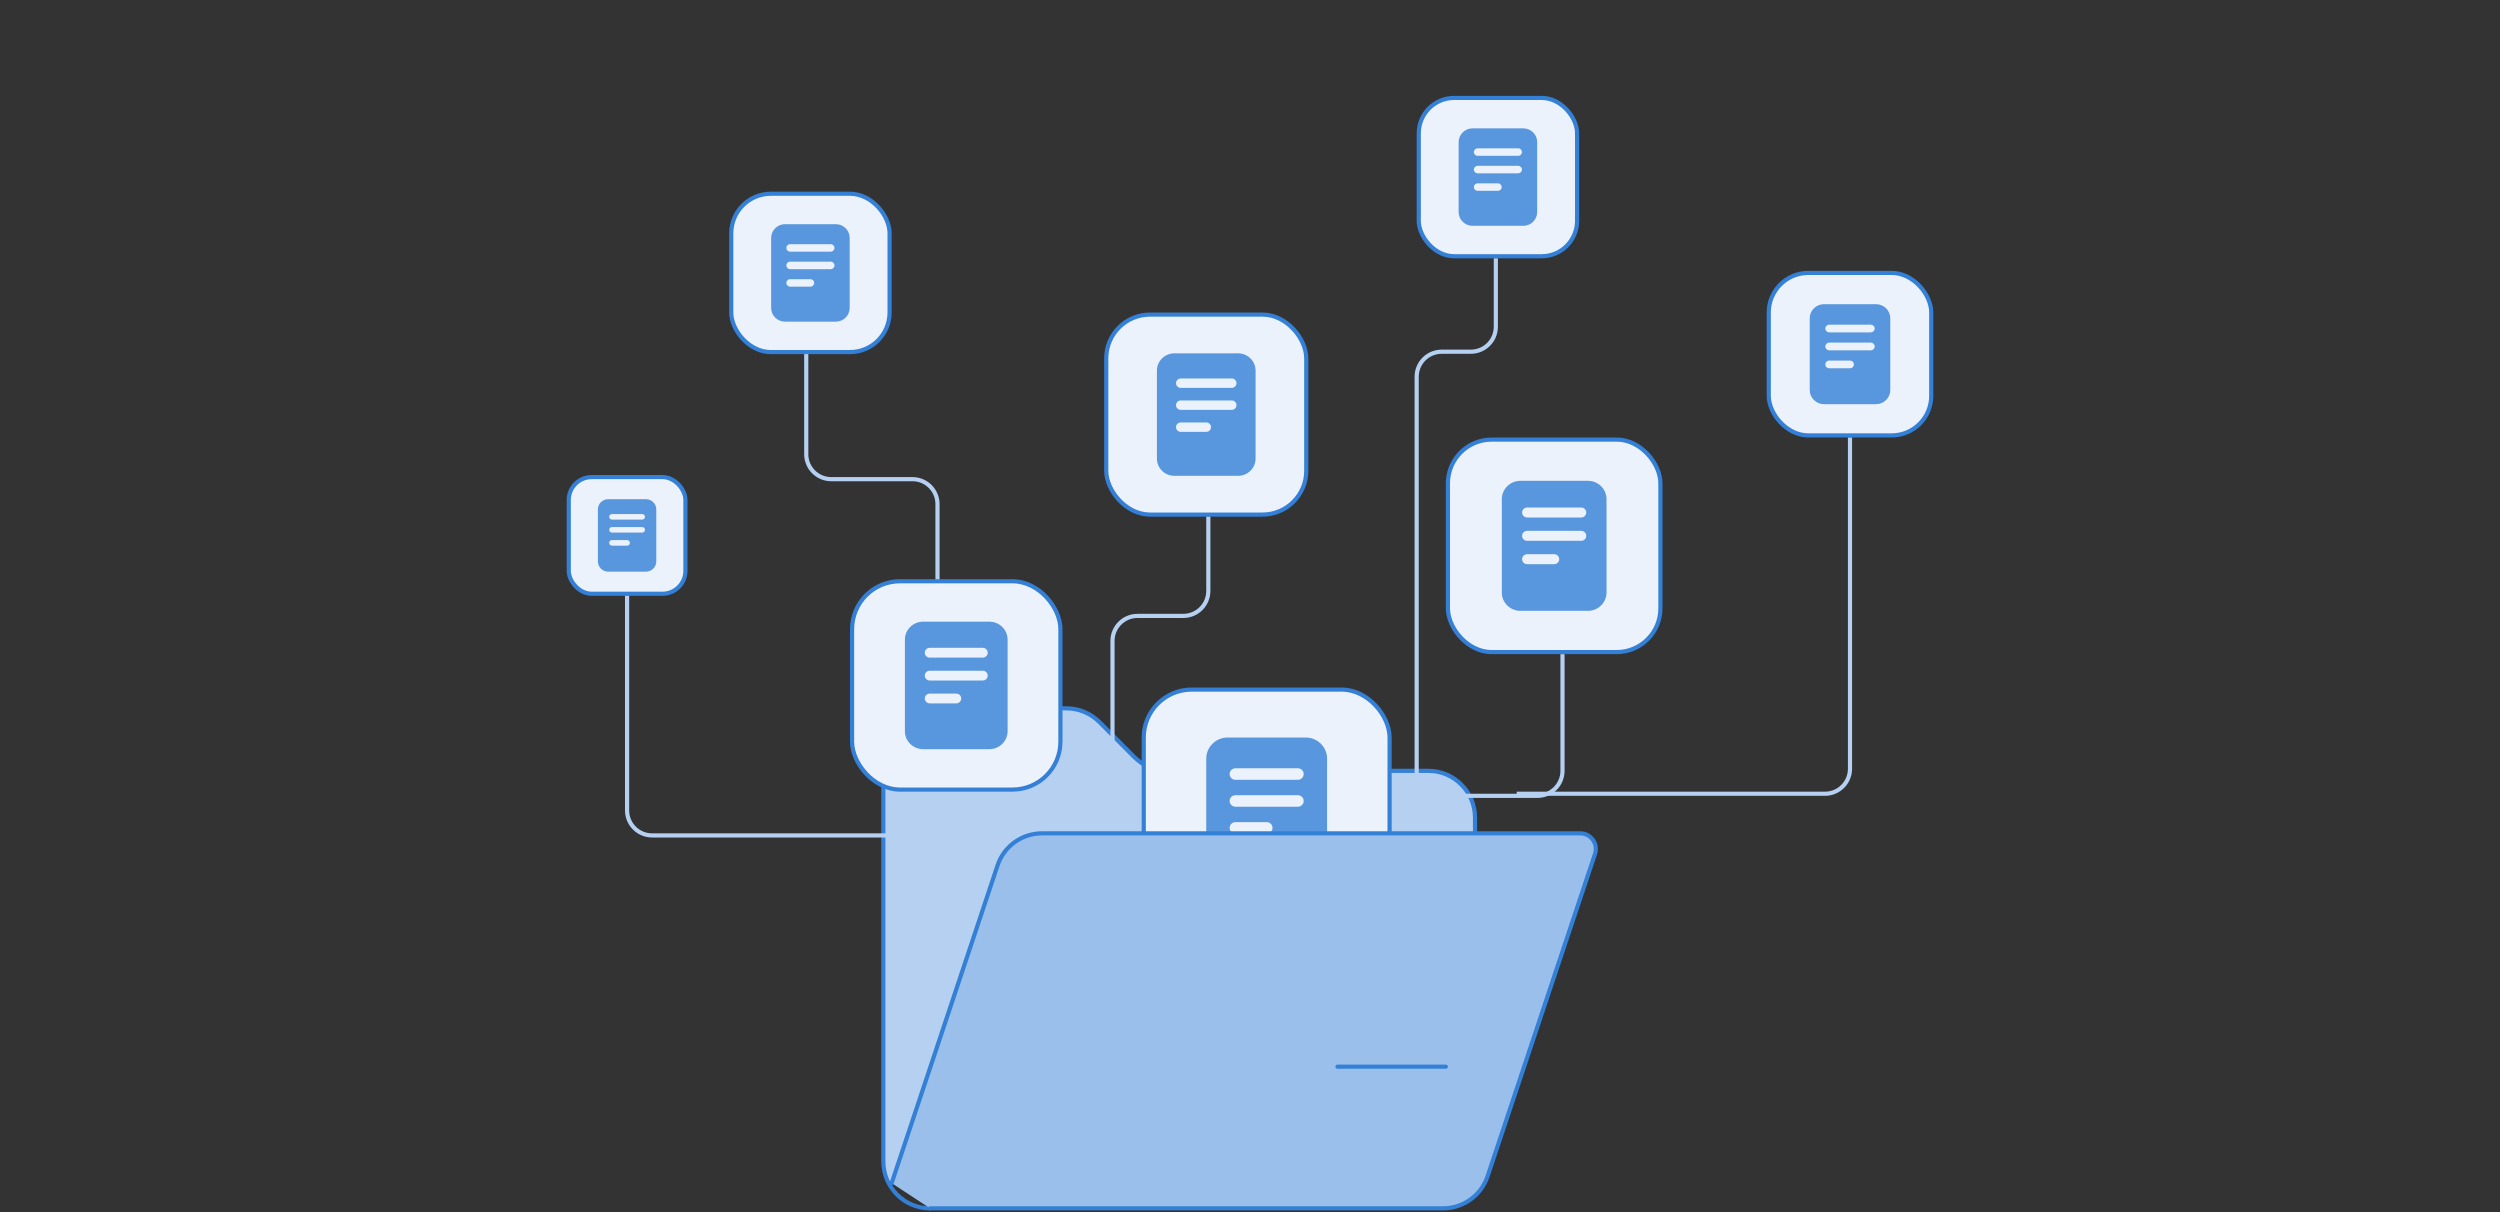 <svg width="600" height="291" viewBox="0 0 600 291" fill="none" xmlns="http://www.w3.org/2000/svg">
<rect x="0" y="0" width="600" height="291" fill="#333333" stroke="none"/>
<path d="M193.5 84.5V109C193.5 112.314 196.186 115 199.5 115H219C222.314 115 225 117.686 225 121V160" stroke="#B5D0F0"/>
<path d="M212 281L213.5 284.5L354 200.5V195.5L353.5 192.5L351 188.5L347.5 186L344 185H333.5L274.5 183.5L265 174.5L262 171.5L257.5 170H254.5V178H212V275V281Z" fill="#B5D0F0"/>
<path d="M283 185H280.169C277.195 185 274.344 183.814 272.242 181.705L263.862 173.295C261.759 171.185 258.908 170 255.935 170H223.211C217.02 170 212 175.036 212 181.25V278.75C212 284.963 217.02 290 223.211 290M354 200V196.25C354 190.036 348.986 185 342.8 185H279.5" stroke="#3480D6" stroke-miterlimit="10" stroke-linecap="round" stroke-linejoin="round"/>
<rect x="204.5" y="139.5" width="50" height="50" rx="11.5" fill="#EBF2FB"/>
<rect x="204.5" y="139.5" width="50" height="50" rx="11.5" stroke="#3480D6"/>
<path d="M237.452 149.2H221.549C219.137 149.2 217.176 151.135 217.176 153.515V175.485C217.176 177.865 219.137 179.8 221.549 179.8H237.452C239.865 179.8 241.826 177.865 241.826 175.485V153.515C241.826 151.135 239.865 149.2 237.452 149.2ZM229.501 168.815H223.139C222.481 168.815 221.947 168.288 221.947 167.638C221.947 166.989 222.481 166.462 223.139 166.462H229.501C230.159 166.462 230.694 166.989 230.694 167.638C230.694 168.288 230.159 168.815 229.501 168.815ZM235.862 163.323H223.139C222.481 163.323 221.947 162.796 221.947 162.146C221.947 161.497 222.481 160.969 223.139 160.969H235.862C236.52 160.969 237.055 161.497 237.055 162.146C237.055 162.796 236.52 163.323 235.862 163.323ZM235.862 157.831H223.139C222.481 157.831 221.947 157.304 221.947 156.654C221.947 156.004 222.481 155.477 223.139 155.477H235.862C236.52 155.477 237.055 156.004 237.055 156.654C237.055 157.304 236.52 157.831 235.862 157.831Z" fill="#3480D6" fill-opacity="0.8"/>
<rect x="347.5" y="105.5" width="51" height="51" rx="10.5" fill="#EBF2FB"/>
<rect x="347.5" y="105.5" width="51" height="51" rx="10.5" stroke="#3480D6"/>
<path d="M381.108 115.4H364.893C362.433 115.4 360.434 117.373 360.434 119.8V142.2C360.434 144.627 362.433 146.6 364.893 146.6H381.108C383.568 146.6 385.567 144.627 385.567 142.2V119.8C385.567 117.373 383.568 115.4 381.108 115.4ZM373 135.4H366.514C365.843 135.4 365.298 134.862 365.298 134.2C365.298 133.538 365.843 133 366.514 133H373C373.672 133 374.216 133.538 374.216 134.2C374.216 134.862 373.672 135.4 373 135.4ZM379.486 129.8H366.514C365.843 129.8 365.298 129.262 365.298 128.6C365.298 127.938 365.843 127.4 366.514 127.4H379.486C380.158 127.4 380.702 127.938 380.702 128.6C380.702 129.262 380.158 129.8 379.486 129.8ZM379.486 124.2H366.514C365.843 124.2 365.298 123.662 365.298 123C365.298 122.338 365.843 121.8 366.514 121.8H379.486C380.158 121.8 380.702 122.338 380.702 123C380.702 123.662 380.158 124.2 379.486 124.2Z" fill="#3480D6" fill-opacity="0.8"/>
<path d="M375 157V185C375 188.314 372.314 191 369 191H342" stroke="#B5D0F0"/>
<rect x="136.5" y="114.5" width="28" height="28" rx="5.5" fill="#EBF2FB"/>
<rect x="136.5" y="114.5" width="28" height="28" rx="5.5" stroke="#3480D6"/>
<path d="M155.022 119.8H145.979C144.607 119.8 143.492 120.9 143.492 122.254V134.746C143.492 136.1 144.607 137.2 145.979 137.2H155.022C156.394 137.2 157.509 136.1 157.509 134.746V122.254C157.509 120.9 156.394 119.8 155.022 119.8ZM150.501 130.954H146.883C146.509 130.954 146.205 130.654 146.205 130.285C146.205 129.915 146.509 129.615 146.883 129.615H150.501C150.875 129.615 151.179 129.915 151.179 130.285C151.179 130.654 150.875 130.954 150.501 130.954ZM154.118 127.831H146.883C146.509 127.831 146.205 127.531 146.205 127.162C146.205 126.792 146.509 126.492 146.883 126.492H154.118C154.492 126.492 154.796 126.792 154.796 127.162C154.796 127.531 154.492 127.831 154.118 127.831ZM154.118 124.708H146.883C146.509 124.708 146.205 124.408 146.205 124.038C146.205 123.669 146.509 123.369 146.883 123.369H154.118C154.492 123.369 154.796 123.669 154.796 124.038C154.796 124.408 154.492 124.708 154.118 124.708Z" fill="#3480D6" fill-opacity="0.8"/>
<path d="M150.5 143V194.5C150.5 197.814 153.186 200.5 156.5 200.5H231" stroke="#B5D0F0"/>
<rect x="424.5" y="65.5" width="39" height="39" rx="9.5" fill="#EBF2FB"/>
<rect x="424.5" y="65.5" width="39" height="39" rx="9.5" stroke="#3480D6"/>
<path d="M450.237 73H437.764C435.872 73 434.334 74.517 434.334 76.385V93.615C434.334 95.483 435.872 97 437.764 97H450.237C452.129 97 453.667 95.483 453.667 93.615V76.385C453.667 74.517 452.129 73 450.237 73ZM444.001 88.385H439.011C438.495 88.385 438.076 87.971 438.076 87.462C438.076 86.952 438.495 86.538 439.011 86.538H444.001C444.517 86.538 444.936 86.952 444.936 87.462C444.936 87.971 444.517 88.385 444.001 88.385ZM448.99 84.077H439.011C438.495 84.077 438.076 83.663 438.076 83.154C438.076 82.644 438.495 82.231 439.011 82.231H448.99C449.506 82.231 449.925 82.644 449.925 83.154C449.925 83.663 449.506 84.077 448.99 84.077ZM448.99 79.769H439.011C438.495 79.769 438.076 79.356 438.076 78.846C438.076 78.337 438.495 77.923 439.011 77.923H448.99C449.506 77.923 449.925 78.337 449.925 78.846C449.925 79.356 449.506 79.769 448.99 79.769Z" fill="#3480D6" fill-opacity="0.8"/>
<path d="M444 105V184.5C444 187.814 441.314 190.5 438 190.5H364" stroke="#B5D0F0"/>
<rect x="175.5" y="46.5" width="38" height="38" rx="9.5" fill="#EBF2FB"/>
<rect x="175.5" y="46.5" width="38" height="38" rx="9.5" stroke="#3480D6"/>
<path d="M200.58 53.8H188.419C186.574 53.8 185.074 55.28 185.074 57.1V73.9C185.074 75.72 186.574 77.2 188.419 77.2H200.58C202.425 77.2 203.924 75.72 203.924 73.9V57.1C203.924 55.28 202.425 53.8 200.58 53.8ZM194.499 68.8H189.635C189.131 68.8 188.723 68.397 188.723 67.9C188.723 67.403 189.131 67 189.635 67H194.499C195.003 67 195.411 67.403 195.411 67.9C195.411 68.397 195.003 68.8 194.499 68.8ZM199.364 64.6H189.635C189.131 64.6 188.723 64.197 188.723 63.7C188.723 63.203 189.131 62.8 189.635 62.8H199.364C199.867 62.8 200.276 63.203 200.276 63.7C200.276 64.197 199.867 64.6 199.364 64.6ZM199.364 60.4H189.635C189.131 60.4 188.723 59.997 188.723 59.5C188.723 59.003 189.131 58.6 189.635 58.6H199.364C199.867 58.6 200.276 59.003 200.276 59.5C200.276 59.997 199.867 60.4 199.364 60.4Z" fill="#3480D6" fill-opacity="0.8"/>
<rect x="340.5" y="23.5" width="38" height="38" rx="8.5" fill="#EBF2FB"/>
<rect x="340.5" y="23.5" width="38" height="38" rx="8.5" stroke="#3480D6"/>
<path d="M365.58 30.8H353.419C351.574 30.8 350.074 32.28 350.074 34.1V50.9C350.074 52.72 351.574 54.2 353.419 54.2H365.58C367.425 54.2 368.924 52.72 368.924 50.9V34.1C368.924 32.28 367.425 30.8 365.58 30.8ZM359.499 45.8H354.635C354.131 45.8 353.723 45.397 353.723 44.9C353.723 44.403 354.131 44 354.635 44H359.499C360.003 44 360.411 44.403 360.411 44.9C360.411 45.397 360.003 45.8 359.499 45.8ZM364.364 41.6H354.635C354.131 41.6 353.723 41.197 353.723 40.7C353.723 40.203 354.131 39.8 354.635 39.8H364.364C364.867 39.8 365.276 40.203 365.276 40.7C365.276 41.197 364.867 41.6 364.364 41.6ZM364.364 37.4H354.635C354.131 37.4 353.723 36.997 353.723 36.5C353.723 36.003 354.131 35.6 354.635 35.6H364.364C364.867 35.6 365.276 36.003 365.276 36.5C365.276 36.997 364.867 37.4 364.364 37.4Z" fill="#3480D6" fill-opacity="0.8"/>
<path d="M359 62V78.412C359 81.726 356.314 84.412 353 84.412H346C342.686 84.412 340 87.099 340 90.412V190" stroke="#B5D0F0"/>
<rect x="274.5" y="165.5" width="59" height="59" rx="11.5" fill="#EBF2FB"/>
<rect x="274.5" y="165.5" width="59" height="59" rx="11.5" stroke="#3480D6"/>
<path d="M313.355 177H294.645C291.807 177 289.5 179.276 289.5 182.077V207.923C289.5 210.724 291.807 213 294.645 213H313.355C316.193 213 318.5 210.724 318.5 207.923V182.077C318.5 179.276 316.193 177 313.355 177ZM304 200.077H296.516C295.742 200.077 295.113 199.457 295.113 198.692C295.113 197.928 295.742 197.308 296.516 197.308H304C304.775 197.308 305.403 197.928 305.403 198.692C305.403 199.457 304.775 200.077 304 200.077ZM311.484 193.615H296.516C295.742 193.615 295.113 192.995 295.113 192.231C295.113 191.466 295.742 190.846 296.516 190.846H311.484C312.258 190.846 312.887 191.466 312.887 192.231C312.887 192.995 312.258 193.615 311.484 193.615ZM311.484 187.154H296.516C295.742 187.154 295.113 186.534 295.113 185.769C295.113 185.005 295.742 184.385 296.516 184.385H311.484C312.258 184.385 312.887 185.005 312.887 185.769C312.887 186.534 312.258 187.154 311.484 187.154Z" fill="#3480D6" fill-opacity="0.8"/>
<path d="M214 283.952L239.415 207.692C240.946 203.098 245.244 200 250.085 200H379.248C381.807 200 383.614 202.507 382.805 204.936L357.019 282.307C355.488 286.901 351.19 290 346.349 290H223.231" fill="#99BFEA"/>
<path d="M214 283.952L239.415 207.692C240.946 203.098 245.244 200 250.085 200H379.248C381.807 200 383.614 202.507 382.805 204.936L357.019 282.307C355.488 286.901 351.19 290 346.349 290H223.231" stroke="#3480D6" stroke-miterlimit="10" stroke-linecap="round" stroke-linejoin="round"/>
<path d="M347 256H321" stroke="#3480D6" stroke-miterlimit="10" stroke-linecap="round" stroke-linejoin="round"/>
<rect x="265.5" y="75.5" width="48" height="48" rx="10.5" fill="#EBF2FB"/>
<rect x="265.5" y="75.5" width="48" height="48" rx="10.5" stroke="#3480D6"/>
<path d="M297.14 84.8H281.86C279.542 84.8 277.658 86.659 277.658 88.946V110.054C277.658 112.341 279.542 114.2 281.86 114.2H297.14C299.458 114.2 301.342 112.341 301.342 110.054V88.946C301.342 86.659 299.458 84.8 297.14 84.8ZM289.5 103.646H283.388C282.755 103.646 282.242 103.14 282.242 102.515C282.242 101.891 282.755 101.385 283.388 101.385H289.5C290.132 101.385 290.646 101.891 290.646 102.515C290.646 103.14 290.132 103.646 289.5 103.646ZM295.612 98.369H283.388C282.755 98.369 282.242 97.863 282.242 97.238C282.242 96.614 282.755 96.108 283.388 96.108H295.612C296.244 96.108 296.758 96.614 296.758 97.238C296.758 97.863 296.244 98.369 295.612 98.369ZM295.612 93.092H283.388C282.755 93.092 282.242 92.586 282.242 91.962C282.242 91.337 282.755 90.831 283.388 90.831H295.612C296.244 90.831 296.758 91.337 296.758 91.962C296.758 92.586 296.244 93.092 295.612 93.092Z" fill="#3480D6" fill-opacity="0.8"/>
<path d="M290 124V141.817C290 145.13 287.314 147.817 284 147.817H273C269.686 147.817 267 150.503 267 153.817V189" stroke="#B5D0F0"/>
</svg>
